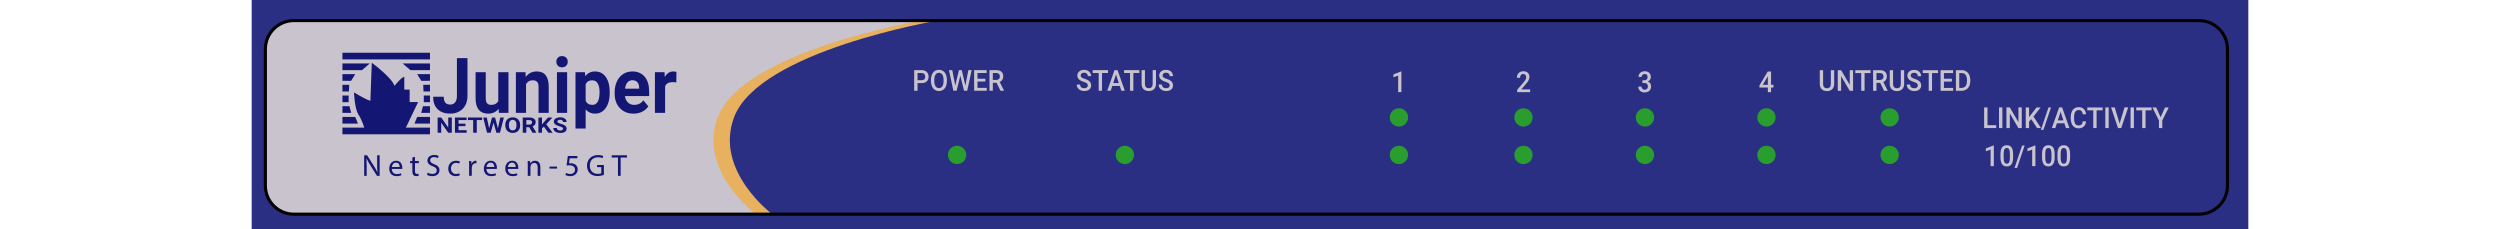 <?xml version="1.0" encoding="utf-8"?>
<!-- Copyright 2022 Virtual Console LLC. All rights reserved. Julia. Generator: Adobe Illustrator 23.1.0, SVG Export Plug-In . SVG Version: 6.00 Build 0)  -->
<svg version="1.1" id="Juniper_NetScreen_5GT-ADSL-AnnexA_Security_Systems"
	 xmlns="http://www.w3.org/2000/svg" xmlns:xlink="http://www.w3.org/1999/xlink" x="0px" y="0px" viewBox="0 0 600 55"
	 style="enable-background:new 0 0 600 55;" xml:space="preserve">
<style type="text/css">
	.st0{fill:none;}
	.st1{fill:#2A2F83;}
	.st2{fill:#E7B15F;}
	.st3{fill:#C8C3CC;}
	.st4{fill:#141674;}
	.st5{fill:#299D2E;}
</style>
<rect class="st0" width="600" height="55"/>
<rect x="60.405" class="st1" width="479.19" height="55"/>
<path class="st2" d="M185.34,51.404H74.763c-3.951,0-7.154-3.203-7.154-7.154V12.091
	c0-3.951,3.203-7.154,7.154-7.154h150.297c0,0-42.891,7.212-48.897,23.234
	C171.358,40.989,185.34,51.404,185.34,51.404z"/>
<path class="st3" d="M181.418,51.404H70.841c-3.951,0-7.154-3.203-7.154-7.154V12.091
	c0-3.951,3.203-7.154,7.154-7.154h150.297c0,0-42.891,7.212-48.897,23.234
	C167.436,40.989,181.418,51.404,181.418,51.404z"/>
<g>
	<path class="st4" d="M87.469,30.854c0,0-0.475-1.898-1.424-3.322
		c-0.949-1.424-1.085-5.356-1.085-5.356s2.508,1.559,3.932,2.034l0.339-9.152
		c0,0,5.017,3.729,5.424,5.559c0,0,1.83-2.237,2.373-2.169v3.051h1.288V24.5h2.034
		l-3.051,6.354H87.469z"/>
	<rect x="82.181" y="30.628" class="st4" width="21.016" height="1.6"/>
	<rect x="82.181" y="12.656" class="st4" width="21.016" height="1.6"/>
	<polygon class="st4" points="85.254,28.06 82.181,28.06 82.181,29.66 85.91,29.66 	"/>
	<polygon class="st4" points="83.873,25.493 82.181,25.493 82.181,27.093 84.288,27.093 	"/>
	<polygon class="st4" points="84.271,19.391 82.181,19.391 82.181,17.791 85.263,17.791 	"/>
	<polygon class="st4" points="86.89,16.824 82.181,16.824 82.181,15.224 88.753,15.224 	"/>
	<polygon class="st4" points="83.734,21.958 82.181,21.958 82.181,20.358 83.806,20.358 	"/>
	<rect x="82.181" y="22.926" class="st4" width="1.487" height="1.6"/>
	<polygon class="st4" points="100.124,28.06 103.197,28.06 103.197,29.66 99.469,29.66 	"/>
	<polygon class="st4" points="101.506,25.493 103.197,25.493 103.197,27.093 101.091,27.093 	"/>
	<polygon class="st4" points="101.108,19.391 103.197,19.391 103.197,17.791 100.115,17.791 	"/>
	<polygon class="st4" points="98.488,16.824 103.197,16.824 103.197,15.224 96.625,15.224 	"/>
	<polygon class="st4" points="101.645,21.958 103.197,21.958 103.197,20.358 101.573,20.358 	"/>
	<rect x="101.71" y="22.926" class="st4" width="1.487" height="1.6"/>
	<g>
		<path class="st4" d="M109.661,13.957h2.531v9.094c0,0.836-0.173,1.574-0.519,2.215
			s-0.833,1.136-1.463,1.484s-1.341,0.523-2.134,0.523
			c-1.299,0-2.311-0.354-3.037-1.061c-0.725-0.706-1.088-1.707-1.088-3h2.547
			c0,0.644,0.126,1.119,0.379,1.425s0.652,0.46,1.198,0.46
			c0.483,0,0.869-0.177,1.155-0.532c0.287-0.354,0.43-0.86,0.43-1.516V13.957z"/>
		<path class="st4" d="M119.665,26.101c-0.602,0.781-1.434,1.173-2.497,1.173
			c-0.979,0-1.725-0.301-2.239-0.902c-0.515-0.602-0.778-1.483-0.789-2.644v-6.397
			h2.438v6.314c0,1.018,0.433,1.526,1.299,1.526c0.827,0,1.395-0.307,1.704-0.921
			v-6.919h2.446v9.762h-2.294L119.665,26.101z"/>
		<path class="st4" d="M126.108,17.331l0.076,1.128c0.652-0.872,1.526-1.308,2.623-1.308
			c0.967,0,1.687,0.304,2.159,0.911s0.714,1.516,0.726,2.725v6.307h-2.438v-6.243
			c0-0.554-0.112-0.955-0.337-1.205c-0.225-0.25-0.599-0.375-1.122-0.375
			c-0.686,0-1.201,0.313-1.543,0.938v6.884h-2.438v-9.762H126.108z"/>
		<path class="st4" d="M133.522,14.805c0-0.391,0.122-0.713,0.367-0.965
			c0.245-0.253,0.578-0.379,1-0.379c0.416,0,0.748,0.126,0.996,0.379
			c0.247,0.252,0.371,0.574,0.371,0.965c0,0.397-0.125,0.722-0.375,0.974
			c-0.25,0.253-0.581,0.379-0.991,0.379s-0.741-0.126-0.991-0.379
			C133.647,15.526,133.522,15.202,133.522,14.805z M136.112,27.093h-2.446v-9.762h2.446
			V27.093z"/>
		<path class="st4" d="M146.334,22.302c0,1.503-0.319,2.708-0.957,3.613
			c-0.639,0.905-1.5,1.358-2.585,1.358c-0.922,0-1.667-0.343-2.235-1.028v4.601
			h-2.438V17.331h2.261l0.084,0.957c0.59-0.758,1.36-1.137,2.311-1.137
			c1.125,0,1.999,0.445,2.623,1.335s0.936,2.117,0.936,3.681V22.302z
			 M143.897,22.112c0-0.908-0.15-1.609-0.451-2.102s-0.738-0.74-1.312-0.74
			c-0.765,0-1.291,0.313-1.577,0.938v3.997c0.298,0.644,0.829,0.965,1.594,0.965
			C143.315,25.171,143.897,24.151,143.897,22.112z"/>
		<path class="st4" d="M152.045,27.273c-1.338,0-2.428-0.439-3.269-1.317
			s-1.261-2.048-1.261-3.51v-0.252c0-0.98,0.177-1.857,0.531-2.63
			c0.354-0.773,0.856-1.369,1.505-1.787s1.391-0.627,2.223-0.627
			c1.249,0,2.231,0.421,2.948,1.263c0.717,0.842,1.076,2.036,1.076,3.582v1.065
			h-5.812c0.079,0.637,0.316,1.149,0.713,1.534s0.898,0.577,1.505,0.577
			c0.939,0,1.673-0.364,2.202-1.091l1.197,1.434
			c-0.365,0.554-0.86,0.985-1.484,1.295S152.804,27.273,152.045,27.273z
			 M151.767,19.252c-0.484,0-0.876,0.175-1.177,0.526
			c-0.301,0.35-0.493,0.852-0.578,1.504h3.391v-0.208
			c-0.011-0.58-0.158-1.029-0.438-1.346
			C152.683,19.411,152.284,19.252,151.767,19.252z"/>
		<path class="st4" d="M162.31,19.776c-0.332-0.048-0.624-0.072-0.877-0.072
			c-0.922,0-1.526,0.334-1.813,1.001v6.388h-2.438v-9.762h2.303l0.067,1.164
			c0.489-0.896,1.167-1.344,2.033-1.344c0.27,0,0.523,0.039,0.759,0.117
			L162.31,19.776z"/>
	</g>
	<g>
		<g>
			<path class="st4" d="M108.432,31.857h-0.862l-1.68-2.404v2.404h-0.862V28.203h0.862
				l1.683,2.409V28.203h0.859V31.857z"/>
			<path class="st4" d="M111.705,30.273h-1.657v0.979h1.944v0.604h-2.806V28.203h2.801V28.812
				h-1.938v0.871h1.657V30.273z"/>
			<path class="st4" d="M115.707,28.812h-1.282v3.045h-0.863V28.812h-1.265v-0.609h3.41V28.812z"/>
			<path class="st4" d="M119.503,30.804l0.563-2.601h0.86l-0.929,3.654h-0.869
				l-0.681-2.444l-0.682,2.444h-0.869L115.969,28.203h0.86l0.566,2.595l0.69-2.595
				h0.73L119.503,30.804z"/>
			<path class="st4" d="M124.832,30.113c0,0.359-0.073,0.675-0.218,0.946
				c-0.146,0.271-0.354,0.479-0.625,0.627c-0.271,0.147-0.583,0.221-0.933,0.221
				c-0.347,0-0.657-0.072-0.929-0.218c-0.272-0.146-0.483-0.354-0.632-0.624
				c-0.15-0.271-0.226-0.581-0.228-0.933v-0.181c0-0.359,0.075-0.676,0.223-0.95
				c0.148-0.273,0.358-0.483,0.63-0.63c0.271-0.146,0.581-0.22,0.93-0.22
				c0.349,0,0.659,0.073,0.93,0.22c0.271,0.146,0.481,0.356,0.63,0.63
				c0.148,0.274,0.223,0.59,0.223,0.948V30.113z M123.958,29.947
				c0-0.383-0.079-0.674-0.236-0.873s-0.381-0.299-0.673-0.299
				c-0.29,0-0.513,0.098-0.67,0.295c-0.157,0.196-0.237,0.484-0.239,0.864v0.179
				c0,0.373,0.079,0.662,0.236,0.868s0.383,0.309,0.679,0.309
				c0.289,0,0.512-0.099,0.667-0.297s0.234-0.487,0.236-0.867V29.947z"/>
			<path class="st4" d="M127.008,30.52h-0.688v1.338h-0.862V28.203h1.556
				c0.495,0,0.876,0.096,1.145,0.288c0.268,0.192,0.402,0.465,0.402,0.816
				c0,0.249-0.062,0.457-0.186,0.623c-0.124,0.167-0.311,0.3-0.562,0.398
				l0.906,1.493v0.035h-0.926L127.008,30.52z M126.321,29.91h0.696
				c0.216,0,0.384-0.049,0.503-0.145c0.119-0.097,0.178-0.229,0.178-0.398
				c0-0.172-0.056-0.308-0.168-0.406c-0.112-0.099-0.284-0.148-0.516-0.148h-0.693
				V29.91z"/>
			<path class="st4" d="M130.528,30.392l-0.449,0.422v1.044h-0.862V28.203h0.862v1.656
				l0.38-0.454l1.067-1.202h1.061l-1.487,1.624l1.53,2.03h-1.026L130.528,30.392
				z"/>
			<path class="st4" d="M135.126,30.898c0-0.142-0.058-0.251-0.172-0.327
				c-0.115-0.076-0.322-0.156-0.621-0.241c-0.299-0.084-0.536-0.168-0.71-0.25
				c-0.476-0.224-0.713-0.526-0.713-0.906c0-0.197,0.064-0.373,0.191-0.528
				c0.127-0.154,0.311-0.275,0.549-0.362s0.506-0.131,0.804-0.131
				c0.299,0,0.565,0.048,0.799,0.143c0.234,0.094,0.416,0.228,0.545,0.4
				c0.129,0.172,0.194,0.368,0.194,0.587h-0.863c0-0.167-0.061-0.298-0.181-0.391
				c-0.121-0.093-0.291-0.139-0.509-0.139c-0.211,0-0.375,0.038-0.492,0.116
				c-0.117,0.078-0.175,0.181-0.175,0.308c0,0.119,0.068,0.219,0.206,0.299
				s0.339,0.155,0.605,0.226c0.491,0.129,0.848,0.289,1.073,0.479
				c0.224,0.19,0.336,0.429,0.336,0.713c0,0.316-0.137,0.564-0.412,0.744
				c-0.274,0.18-0.643,0.27-1.107,0.27c-0.322,0-0.615-0.051-0.88-0.154
				c-0.265-0.103-0.466-0.243-0.605-0.423c-0.139-0.179-0.208-0.387-0.208-0.622
				h0.866c0,0.403,0.276,0.604,0.828,0.604c0.205,0,0.365-0.036,0.48-0.109
				C135.068,31.131,135.126,31.029,135.126,30.898z"/>
		</g>
	</g>
</g>
<g>
	<g>
		<path class="st3" d="M220.208,19.943v1.837h-0.804V16.828h1.771
			c0.517,0,0.928,0.144,1.232,0.432c0.304,0.289,0.456,0.67,0.456,1.144
			c0,0.486-0.149,0.864-0.447,1.134c-0.298,0.271-0.715,0.405-1.251,0.405H220.208
			z M220.208,19.25h0.967c0.286,0,0.504-0.072,0.655-0.216
			c0.15-0.145,0.226-0.353,0.226-0.624c0-0.268-0.076-0.482-0.229-0.642
			c-0.152-0.16-0.362-0.242-0.629-0.247h-0.989V19.25z"/>
		<path class="st3" d="M227.261,19.434c0,0.485-0.079,0.911-0.235,1.277
			s-0.381,0.647-0.672,0.843c-0.292,0.196-0.627,0.295-1.006,0.295
			c-0.375,0-0.71-0.099-1.003-0.295c-0.293-0.195-0.521-0.476-0.681-0.838
			c-0.16-0.363-0.241-0.781-0.243-1.255v-0.279c0-0.482,0.08-0.909,0.24-1.279
			s0.386-0.652,0.677-0.849s0.626-0.294,1.003-0.294
			c0.377,0,0.711,0.097,1.003,0.291s0.517,0.473,0.676,0.837
			s0.24,0.787,0.242,1.271V19.434z M226.457,19.175
			c0-0.549-0.097-0.97-0.291-1.262c-0.194-0.292-0.469-0.439-0.825-0.439
			c-0.348,0-0.62,0.146-0.816,0.437c-0.196,0.292-0.296,0.704-0.3,1.236v0.286
			c0,0.544,0.099,0.965,0.297,1.262s0.473,0.445,0.825,0.445
			c0.356,0,0.63-0.145,0.822-0.436c0.192-0.29,0.288-0.714,0.288-1.271V19.175z"
			/>
		<path class="st3" d="M231.694,20.556l0.712-3.728h0.798l-1.068,4.952h-0.77
			l-0.881-3.616l-0.9,3.616h-0.772l-1.068-4.952h0.798l0.719,3.721l0.884-3.721
			h0.674L231.694,20.556z"/>
		<path class="st3" d="M236.499,19.569h-1.902v1.523h2.223v0.688h-3.027V16.828h3.005v0.694
			h-2.201v1.367h1.902V19.569z"/>
		<path class="st3" d="M239.176,19.876h-0.897v1.904h-0.804V16.828h1.628
			c0.534,0,0.946,0.128,1.237,0.384c0.291,0.257,0.436,0.628,0.436,1.114
			c0,0.331-0.075,0.608-0.224,0.832s-0.357,0.396-0.625,0.516l1.04,2.062v0.044
			h-0.862L239.176,19.876z M238.279,19.182h0.827c0.271,0,0.483-0.073,0.636-0.22
			c0.153-0.146,0.229-0.347,0.229-0.601c0-0.265-0.071-0.47-0.211-0.615
			c-0.141-0.145-0.352-0.22-0.631-0.224h-0.849V19.182z"/>
	</g>
</g>
<g>
	<g>
		<path class="st3" d="M261.07,20.505c0-0.218-0.072-0.386-0.215-0.504
			c-0.143-0.117-0.401-0.236-0.774-0.356s-0.67-0.254-0.89-0.401
			c-0.422-0.284-0.633-0.653-0.633-1.109c0-0.399,0.152-0.728,0.456-0.986
			c0.304-0.258,0.699-0.388,1.185-0.388c0.322,0,0.609,0.063,0.862,0.19
			c0.252,0.127,0.451,0.308,0.595,0.542c0.144,0.235,0.216,0.495,0.216,0.781
			h-0.801c0-0.259-0.076-0.461-0.228-0.607c-0.151-0.146-0.368-0.22-0.65-0.22
			c-0.263,0-0.467,0.061-0.612,0.181c-0.146,0.12-0.218,0.288-0.218,0.503
			c0,0.182,0.078,0.332,0.235,0.454c0.157,0.121,0.416,0.239,0.776,0.354
			s0.65,0.245,0.868,0.392c0.218,0.146,0.378,0.313,0.48,0.503
			c0.102,0.189,0.152,0.411,0.152,0.665c0,0.413-0.148,0.741-0.443,0.984
			c-0.296,0.244-0.697,0.366-1.204,0.366c-0.335,0-0.643-0.066-0.924-0.199
			s-0.499-0.315-0.655-0.55c-0.156-0.233-0.234-0.505-0.234-0.815h0.804
			c0,0.28,0.087,0.498,0.261,0.652s0.423,0.231,0.748,0.231
			c0.28,0,0.49-0.061,0.631-0.182C261,20.865,261.07,20.704,261.07,20.505z"/>
		<path class="st3" d="M265.926,17.522h-1.444v4.258h-0.798v-4.258h-1.431V16.828h3.673
			V17.522z"/>
		<path class="st3" d="M268.743,20.627h-1.793l-0.375,1.153h-0.836l1.749-4.952h0.722
			l1.752,4.952h-0.839L268.743,20.627z M267.175,19.934h1.342l-0.671-2.055
			L267.175,19.934z"/>
		<path class="st3" d="M273.449,17.522h-1.444v4.258h-0.798v-4.258h-1.431V16.828h3.673
			V17.522z"/>
		<path class="st3" d="M277.443,16.828v3.31c0,0.525-0.157,0.942-0.472,1.25
			c-0.314,0.307-0.734,0.461-1.257,0.461c-0.53,0-0.951-0.151-1.263-0.454
			c-0.312-0.303-0.467-0.723-0.467-1.261V16.828h0.801v3.312
			c0,0.331,0.079,0.584,0.235,0.759s0.388,0.262,0.693,0.262
			c0.619,0,0.928-0.349,0.928-1.048V16.828H277.443z"/>
		<path class="st3" d="M280.721,20.505c0-0.218-0.072-0.386-0.215-0.504
			c-0.143-0.117-0.401-0.236-0.774-0.356s-0.67-0.254-0.89-0.401
			c-0.422-0.284-0.633-0.653-0.633-1.109c0-0.399,0.152-0.728,0.456-0.986
			c0.304-0.258,0.699-0.388,1.185-0.388c0.322,0,0.609,0.063,0.862,0.19
			c0.252,0.127,0.451,0.308,0.595,0.542c0.144,0.235,0.216,0.495,0.216,0.781
			h-0.801c0-0.259-0.076-0.461-0.228-0.607c-0.151-0.146-0.368-0.22-0.65-0.22
			c-0.263,0-0.467,0.061-0.612,0.181c-0.146,0.12-0.218,0.288-0.218,0.503
			c0,0.182,0.078,0.332,0.235,0.454c0.157,0.121,0.416,0.239,0.776,0.354
			s0.65,0.245,0.868,0.392c0.218,0.146,0.378,0.313,0.48,0.503
			c0.102,0.189,0.152,0.411,0.152,0.665c0,0.413-0.148,0.741-0.443,0.984
			c-0.296,0.244-0.697,0.366-1.204,0.366c-0.335,0-0.643-0.066-0.924-0.199
			s-0.499-0.315-0.655-0.55c-0.156-0.233-0.234-0.505-0.234-0.815h0.804
			c0,0.28,0.087,0.498,0.261,0.652s0.423,0.231,0.748,0.231
			c0.28,0,0.49-0.061,0.631-0.182C280.65,20.865,280.721,20.704,280.721,20.505z"/>
	</g>
</g>
<g>
	<g>
		<path class="st3" d="M440.205,16.84v3.31c0,0.525-0.157,0.942-0.472,1.25
			c-0.314,0.307-0.734,0.461-1.258,0.461c-0.53,0-0.95-0.151-1.263-0.454
			c-0.312-0.303-0.467-0.723-0.467-1.261v-3.306h0.801v3.312
			c0,0.331,0.079,0.584,0.235,0.759c0.157,0.175,0.388,0.262,0.693,0.262
			c0.619,0,0.929-0.349,0.929-1.048v-3.285H440.205z"/>
		<path class="st3" d="M444.736,21.792h-0.804l-2.064-3.514v3.514h-0.804v-4.952h0.804
			l2.07,3.527v-3.527h0.798V21.792z"/>
		<path class="st3" d="M448.94,17.534h-1.443v4.258h-0.798v-4.258h-1.432v-0.694h3.673
			V17.534z"/>
		<path class="st3" d="M451.249,19.888h-0.897v1.904h-0.804v-4.952h1.628
			c0.534,0,0.946,0.128,1.236,0.384c0.291,0.257,0.436,0.628,0.436,1.114
			c0,0.331-0.074,0.608-0.224,0.832s-0.357,0.396-0.625,0.516l1.04,2.062v0.044
			h-0.862L451.249,19.888z M450.351,19.193h0.827c0.271,0,0.483-0.073,0.636-0.22
			c0.153-0.146,0.229-0.347,0.229-0.601c0-0.265-0.071-0.47-0.212-0.615
			c-0.141-0.145-0.352-0.22-0.631-0.224h-0.85V19.193z"/>
		<path class="st3" d="M456.998,16.84v3.31c0,0.525-0.157,0.942-0.473,1.25
			c-0.314,0.307-0.733,0.461-1.257,0.461c-0.53,0-0.951-0.151-1.263-0.454
			s-0.468-0.723-0.468-1.261v-3.306h0.802v3.312c0,0.331,0.078,0.584,0.235,0.759
			c0.156,0.175,0.388,0.262,0.693,0.262c0.618,0,0.928-0.349,0.928-1.048v-3.285
			H456.998z"/>
		<path class="st3" d="M460.276,20.517c0-0.218-0.071-0.386-0.215-0.504
			c-0.143-0.117-0.401-0.236-0.774-0.356s-0.67-0.254-0.89-0.401
			c-0.422-0.284-0.633-0.653-0.633-1.109c0-0.399,0.151-0.728,0.456-0.987
			c0.304-0.258,0.699-0.388,1.185-0.388c0.322,0,0.609,0.063,0.861,0.19
			c0.253,0.127,0.451,0.308,0.595,0.542c0.145,0.235,0.217,0.495,0.217,0.781
			h-0.802c0-0.258-0.076-0.461-0.228-0.607c-0.151-0.146-0.368-0.22-0.65-0.22
			c-0.263,0-0.467,0.061-0.611,0.181c-0.146,0.12-0.218,0.288-0.218,0.503
			c0,0.182,0.078,0.332,0.234,0.454c0.157,0.121,0.416,0.239,0.776,0.354
			s0.649,0.245,0.868,0.392c0.218,0.146,0.378,0.313,0.48,0.503
			c0.102,0.189,0.152,0.411,0.152,0.665c0,0.413-0.148,0.741-0.443,0.984
			c-0.296,0.244-0.697,0.366-1.204,0.366c-0.335,0-0.643-0.066-0.924-0.199
			c-0.28-0.133-0.499-0.315-0.654-0.55c-0.156-0.233-0.234-0.505-0.234-0.815
			h0.805c0,0.28,0.087,0.498,0.261,0.652s0.423,0.231,0.747,0.231
			c0.28,0,0.49-0.061,0.632-0.182C460.206,20.877,460.276,20.716,460.276,20.517z"/>
		<path class="st3" d="M465.132,17.534h-1.443v4.258h-0.798v-4.258h-1.432v-0.694h3.673
			V17.534z"/>
		<path class="st3" d="M468.445,19.581h-1.902v1.523h2.223v0.688h-3.026v-4.952h3.005v0.694
			h-2.201v1.367h1.902V19.581z"/>
		<path class="st3" d="M469.422,21.792v-4.952h1.367c0.409,0,0.771,0.097,1.089,0.292
			c0.316,0.195,0.562,0.472,0.736,0.83c0.174,0.358,0.261,0.769,0.261,1.231
			v0.248c0,0.47-0.088,0.883-0.263,1.238c-0.175,0.356-0.424,0.631-0.747,0.823
			s-0.693,0.289-1.111,0.289H469.422z M470.225,17.534v3.571h0.525
			c0.422,0,0.745-0.141,0.971-0.423c0.227-0.282,0.341-0.688,0.346-1.216v-0.275
			c0-0.538-0.109-0.948-0.328-1.232c-0.218-0.283-0.535-0.425-0.95-0.425H470.225z"
			/>
	</g>
</g>
<g>
	<g>
		<path class="st3" d="M476.995,30.049h2.102v0.688h-2.906v-4.953h0.805V30.049z"/>
		<path class="st3" d="M480.563,30.736h-0.802v-4.953h0.802V30.736z"/>
		<path class="st3" d="M485.225,30.736h-0.805l-2.063-3.514v3.514h-0.805v-4.953h0.805
			l2.07,3.528v-3.528h0.798V30.736z"/>
		<path class="st3" d="M487.504,28.597l-0.524,0.596v1.544h-0.805v-4.953h0.805v2.324
			l0.445-0.589l1.354-1.734h0.973l-1.72,2.193l1.818,2.759h-0.954L487.504,28.597z
			"/>
		<path class="st3" d="M490.424,31.161h-0.607l1.822-5.377h0.606L490.424,31.161z"/>
		<path class="st3" d="M495.447,29.583h-1.794l-0.375,1.153h-0.836l1.749-4.953h0.722
			l1.752,4.953h-0.84L495.447,29.583z M493.88,28.89h1.342l-0.671-2.055
			L493.88,28.89z"/>
		<path class="st3" d="M500.656,29.124c-0.047,0.528-0.229,0.94-0.547,1.236
			c-0.318,0.296-0.741,0.444-1.27,0.444c-0.368,0-0.693-0.094-0.975-0.281
			c-0.28-0.187-0.497-0.452-0.649-0.797c-0.153-0.345-0.232-0.745-0.239-1.201
			V28.062c0-0.467,0.078-0.878,0.232-1.235c0.154-0.356,0.377-0.63,0.666-0.823
			c0.29-0.192,0.624-0.289,1.004-0.289c0.511,0,0.922,0.148,1.233,0.444
			s0.493,0.715,0.544,1.257h-0.802c-0.038-0.356-0.135-0.613-0.291-0.771
			c-0.155-0.158-0.384-0.237-0.685-0.237c-0.351,0-0.619,0.137-0.807,0.411
			c-0.188,0.273-0.283,0.675-0.288,1.204v0.439c0,0.535,0.09,0.944,0.27,1.226
			c0.179,0.281,0.441,0.422,0.786,0.422c0.316,0,0.554-0.076,0.713-0.228
			c0.159-0.152,0.26-0.405,0.302-0.759H500.656z"/>
		<path class="st3" d="M504.628,26.478h-1.444v4.259h-0.798v-4.259h-1.431v-0.694h3.673
			V26.478z"/>
		<path class="st3" d="M506.084,30.736h-0.802v-4.953h0.802V30.736z"/>
		<path class="st3" d="M508.704,29.658l1.176-3.875h0.884l-1.666,4.953h-0.778
			l-1.66-4.953h0.881L508.704,29.658z"/>
		<path class="st3" d="M512.135,30.736h-0.802v-4.953h0.802V30.736z"/>
		<path class="st3" d="M516.377,26.478h-1.444v4.259h-0.798v-4.259h-1.431v-0.694h3.673
			V26.478z"/>
		<path class="st3" d="M518.545,28.131l1.065-2.347h0.891l-1.552,3.129v1.823h-0.808v-1.823
			l-1.555-3.129h0.894L518.545,28.131z"/>
	</g>
</g>
<g>
	<g>
		<path class="st3" d="M478.517,39.876h-0.77v-3.979l-1.135,0.414v-0.694l1.806-0.711
			h0.099V39.876z"/>
		<path class="st3" d="M483.144,37.791c0,0.712-0.125,1.249-0.374,1.61
			c-0.249,0.362-0.628,0.543-1.137,0.543c-0.5,0-0.877-0.177-1.13-0.529
			c-0.254-0.353-0.384-0.875-0.39-1.566v-0.857c0-0.712,0.124-1.245,0.373-1.602
			c0.25-0.356,0.63-0.534,1.141-0.534c0.507,0,0.884,0.174,1.134,0.521
			c0.249,0.347,0.376,0.866,0.383,1.558V37.791z M482.371,36.866
			c0-0.465-0.06-0.806-0.179-1.022c-0.118-0.217-0.307-0.325-0.565-0.325
			c-0.253,0-0.438,0.103-0.557,0.309c-0.119,0.205-0.182,0.525-0.188,0.96v1.123
			c0,0.463,0.061,0.808,0.181,1.034c0.121,0.227,0.311,0.34,0.569,0.34
			c0.248,0,0.432-0.104,0.551-0.314c0.118-0.21,0.181-0.538,0.188-0.985V36.866z"/>
		<path class="st3" d="M484.094,40.301h-0.606l1.821-5.377h0.607L484.094,40.301z"/>
		<path class="st3" d="M488.495,39.876h-0.77v-3.979l-1.135,0.414v-0.694l1.806-0.711
			h0.099V39.876z"/>
		<path class="st3" d="M493.122,37.791c0,0.712-0.125,1.249-0.374,1.61
			c-0.249,0.362-0.628,0.543-1.137,0.543c-0.5,0-0.877-0.177-1.13-0.529
			c-0.254-0.353-0.384-0.875-0.39-1.566v-0.857c0-0.712,0.124-1.245,0.373-1.602
			c0.25-0.356,0.63-0.534,1.141-0.534c0.507,0,0.884,0.174,1.134,0.521
			c0.249,0.347,0.376,0.866,0.383,1.558V37.791z M492.35,36.866
			c0-0.465-0.06-0.806-0.179-1.022c-0.118-0.217-0.307-0.325-0.565-0.325
			c-0.253,0-0.438,0.103-0.557,0.309c-0.119,0.205-0.182,0.525-0.188,0.96v1.123
			c0,0.463,0.061,0.808,0.181,1.034c0.121,0.227,0.311,0.34,0.569,0.34
			c0.248,0,0.432-0.104,0.551-0.314c0.118-0.21,0.181-0.538,0.188-0.985V36.866z"/>
		<path class="st3" d="M496.823,37.791c0,0.712-0.125,1.249-0.374,1.61
			c-0.249,0.362-0.628,0.543-1.137,0.543c-0.5,0-0.877-0.177-1.13-0.529
			c-0.254-0.353-0.384-0.875-0.39-1.566v-0.857c0-0.712,0.124-1.245,0.373-1.602
			c0.25-0.356,0.63-0.534,1.141-0.534c0.507,0,0.884,0.174,1.134,0.521
			c0.249,0.347,0.376,0.866,0.383,1.558V37.791z M496.051,36.866
			c0-0.465-0.06-0.806-0.179-1.022c-0.118-0.217-0.307-0.325-0.565-0.325
			c-0.253,0-0.438,0.103-0.557,0.309c-0.119,0.205-0.182,0.525-0.188,0.96v1.123
			c0,0.463,0.061,0.808,0.181,1.034c0.121,0.227,0.311,0.34,0.569,0.34
			c0.248,0,0.432-0.104,0.551-0.314c0.118-0.21,0.181-0.538,0.188-0.985V36.866z"/>
	</g>
</g>
<g>
	<g>
		<path class="st3" d="M336.332,22.115H335.562v-3.979l-1.135,0.414v-0.694l1.806-0.711h0.099
			V22.115z"/>
	</g>
</g>
<g>
	<g>
		<path class="st3" d="M367.242,22.115h-3.113v-0.568l1.542-1.799
			c0.223-0.266,0.381-0.487,0.476-0.665c0.094-0.178,0.142-0.356,0.142-0.536
			c0-0.236-0.062-0.426-0.187-0.572c-0.124-0.145-0.291-0.217-0.501-0.217
			c-0.25,0-0.443,0.082-0.581,0.245c-0.139,0.164-0.207,0.387-0.207,0.67h-0.772
			c0-0.302,0.063-0.573,0.192-0.815c0.128-0.241,0.312-0.429,0.55-0.563
			s0.514-0.201,0.825-0.201c0.449,0,0.804,0.121,1.063,0.362
			c0.26,0.242,0.39,0.576,0.39,1.002c0,0.247-0.065,0.506-0.195,0.777
			c-0.131,0.271-0.344,0.579-0.641,0.924l-1.132,1.296h2.149V22.115z"/>
	</g>
</g>
<g>
	<g>
		<path class="st3" d="M394.179,19.262h0.471c0.237-0.002,0.426-0.068,0.564-0.197
			c0.139-0.129,0.208-0.316,0.208-0.562c0-0.236-0.058-0.419-0.173-0.549
			c-0.116-0.13-0.292-0.195-0.53-0.195c-0.207,0-0.378,0.064-0.512,0.192
			c-0.134,0.128-0.2,0.295-0.2,0.502h-0.772c0-0.254,0.062-0.485,0.189-0.694
			c0.126-0.209,0.302-0.372,0.527-0.488s0.479-0.175,0.759-0.175
			c0.462,0,0.825,0.125,1.089,0.373c0.264,0.249,0.396,0.594,0.396,1.036
			c0,0.222-0.066,0.432-0.198,0.627c-0.133,0.196-0.304,0.344-0.514,0.444
			c0.254,0.093,0.447,0.239,0.58,0.439s0.199,0.438,0.199,0.714
			c0,0.444-0.143,0.798-0.428,1.061c-0.285,0.263-0.66,0.395-1.124,0.395
			c-0.445,0-0.811-0.127-1.094-0.381c-0.284-0.254-0.427-0.592-0.427-1.014h0.772
			c0,0.218,0.068,0.395,0.205,0.531s0.321,0.204,0.552,0.204
			c0.24,0,0.429-0.068,0.566-0.204s0.207-0.333,0.207-0.592
			c0-0.261-0.072-0.461-0.217-0.602c-0.144-0.141-0.358-0.211-0.642-0.211h-0.455
			V19.262z"/>
	</g>
</g>
<g>
	<g>
		<path class="st3" d="M425.055,20.35h0.576v0.663h-0.576v1.102h-0.772v-1.102h-2
			l-0.022-0.503l1.997-3.347h0.798V20.35z M423.071,20.35h1.211v-2.068
			l-0.057,0.109L423.071,20.35z"/>
	</g>
</g>
<circle class="st5" cx="229.702" cy="37.18" r="2.201"/>
<circle class="st5" cx="269.97" cy="37.18" r="2.201"/>
<circle class="st5" cx="335.744" cy="37.18" r="2.201"/>
<circle class="st5" cx="335.744" cy="28.18" r="2.201"/>
<circle class="st5" cx="365.633" cy="37.18" r="2.201"/>
<circle class="st5" cx="365.633" cy="28.18" r="2.201"/>
<circle class="st5" cx="394.789" cy="37.18" r="2.201"/>
<circle class="st5" cx="394.789" cy="28.18" r="2.201"/>
<circle class="st5" cx="423.945" cy="37.18" r="2.201"/>
<circle class="st5" cx="423.945" cy="28.18" r="2.201"/>
<circle class="st5" cx="453.517" cy="37.18" r="2.201"/>
<circle class="st5" cx="453.517" cy="28.18" r="2.201"/>
<g>
	<path d="M527.755,51.779H70.529c-3.979,0-7.217-3.237-7.217-7.217V11.78
		c0-3.979,3.238-7.217,7.217-7.217h457.226c3.979,0,7.217,3.238,7.217,7.217V44.562
		C534.972,48.542,531.734,51.779,527.755,51.779z M70.529,5.312
		c-3.566,0-6.467,2.901-6.467,6.467V44.562c0,3.565,2.901,6.467,6.467,6.467h457.226
		c3.565,0,6.467-2.901,6.467-6.467V11.78c0-3.566-2.901-6.467-6.467-6.467H70.529z
		"/>
</g>
<g>
	<path class="st4" d="M87.405,42.201V37.261h0.696l1.583,2.5
		c0.366,0.579,0.652,1.099,0.887,1.605l0.015-0.007
		c-0.059-0.66-0.073-1.261-0.073-2.03V37.261h0.601v4.94h-0.645l-1.569-2.507
		c-0.345-0.55-0.674-1.114-0.924-1.649l-0.022,0.007
		c0.037,0.623,0.051,1.217,0.051,2.038v2.111H87.405z"/>
	<path class="st4" d="M94.035,40.545c0.015,0.872,0.571,1.231,1.217,1.231
		c0.462,0,0.74-0.081,0.982-0.183l0.11,0.462
		c-0.227,0.103-0.616,0.22-1.18,0.22c-1.092,0-1.745-0.718-1.745-1.789
		c0-1.07,0.631-1.913,1.664-1.913c1.158,0,1.466,1.019,1.466,1.671
		c0,0.132-0.015,0.235-0.022,0.301H94.035z M95.926,40.083
		c0.007-0.41-0.169-1.048-0.894-1.048c-0.652,0-0.938,0.601-0.99,1.048H95.926z"/>
	<path class="st4" d="M99.594,37.635v1.019h0.924v0.491h-0.924v1.913
		c0,0.44,0.124,0.689,0.484,0.689c0.169,0,0.293-0.022,0.374-0.044l0.03,0.484
		c-0.125,0.051-0.323,0.088-0.572,0.088c-0.301,0-0.543-0.095-0.697-0.271
		c-0.183-0.191-0.249-0.506-0.249-0.924v-1.935h-0.55v-0.491h0.55v-0.85
		L99.594,37.635z"/>
	<path class="st4" d="M102.645,41.424c0.286,0.176,0.704,0.323,1.144,0.323
		c0.652,0,1.033-0.344,1.033-0.843c0-0.462-0.264-0.725-0.931-0.982
		c-0.806-0.286-1.305-0.704-1.305-1.4c0-0.77,0.638-1.341,1.598-1.341
		c0.506,0,0.872,0.117,1.092,0.242l-0.176,0.52
		c-0.161-0.088-0.491-0.235-0.938-0.235c-0.674,0-0.931,0.403-0.931,0.74
		c0,0.462,0.301,0.689,0.982,0.953c0.836,0.323,1.261,0.726,1.261,1.452
		c0,0.762-0.564,1.422-1.73,1.422c-0.476,0-0.997-0.139-1.261-0.315
		L102.645,41.424z"/>
	<path class="st4" d="M110.366,42.069c-0.169,0.088-0.542,0.205-1.019,0.205
		c-1.07,0-1.767-0.726-1.767-1.811c0-1.092,0.748-1.884,1.906-1.884
		c0.381,0,0.718,0.095,0.894,0.183l-0.147,0.498
		c-0.154-0.088-0.396-0.169-0.748-0.169c-0.814,0-1.254,0.601-1.254,1.341
		c0,0.821,0.528,1.327,1.232,1.327c0.366,0,0.608-0.095,0.792-0.176
		L110.366,42.069z"/>
	<path class="st4" d="M112.59,39.76c0-0.418-0.007-0.777-0.029-1.107h0.564l0.022,0.696
		h0.029c0.161-0.476,0.55-0.777,0.982-0.777c0.073,0,0.125,0.007,0.183,0.022
		v0.608c-0.066-0.015-0.132-0.022-0.22-0.022c-0.454,0-0.777,0.345-0.865,0.828
		c-0.015,0.088-0.029,0.19-0.029,0.301v1.891h-0.638V39.76z"/>
	<path class="st4" d="M116.741,40.545c0.015,0.872,0.572,1.231,1.217,1.231
		c0.462,0,0.74-0.081,0.982-0.183l0.11,0.462
		c-0.227,0.103-0.616,0.22-1.18,0.22c-1.092,0-1.745-0.718-1.745-1.789
		c0-1.07,0.631-1.913,1.664-1.913c1.158,0,1.466,1.019,1.466,1.671
		c0,0.132-0.015,0.235-0.022,0.301H116.741z M118.632,40.083
		c0.007-0.41-0.169-1.048-0.894-1.048c-0.652,0-0.938,0.601-0.99,1.048H118.632z"/>
	<path class="st4" d="M121.882,40.545c0.015,0.872,0.571,1.231,1.217,1.231
		c0.462,0,0.74-0.081,0.982-0.183l0.11,0.462
		c-0.227,0.103-0.616,0.22-1.18,0.22c-1.092,0-1.745-0.718-1.745-1.789
		c0-1.07,0.631-1.913,1.664-1.913c1.158,0,1.466,1.019,1.466,1.671
		c0,0.132-0.015,0.235-0.022,0.301H121.882z M123.773,40.083
		c0.007-0.41-0.169-1.048-0.894-1.048c-0.652,0-0.938,0.601-0.99,1.048H123.773z"/>
	<path class="st4" d="M126.664,39.614c0-0.366-0.007-0.667-0.029-0.96h0.572l0.037,0.586
		h0.015c0.176-0.337,0.586-0.667,1.173-0.667c0.491,0,1.253,0.293,1.253,1.51
		v2.118h-0.645v-2.045c0-0.572-0.212-1.048-0.821-1.048
		c-0.425,0-0.755,0.301-0.865,0.66c-0.029,0.081-0.044,0.191-0.044,0.301v2.133
		h-0.645V39.614z"/>
	<path class="st4" d="M133.696,39.98v0.476h-1.811v-0.476H133.696z"/>
	<path class="st4" d="M138.558,37.979h-1.818l-0.183,1.224
		c0.11-0.015,0.212-0.029,0.389-0.029c0.366,0,0.733,0.081,1.026,0.256
		c0.374,0.213,0.682,0.623,0.682,1.224c0,0.931-0.74,1.627-1.774,1.627
		c-0.52,0-0.96-0.147-1.187-0.293l0.161-0.491
		c0.198,0.117,0.586,0.264,1.019,0.264c0.608,0,1.129-0.396,1.129-1.033
		c-0.007-0.616-0.418-1.056-1.371-1.056c-0.271,0-0.484,0.029-0.66,0.051
		l0.308-2.287h2.28V37.979z"/>
	<path class="st4" d="M144.931,41.981c-0.286,0.103-0.85,0.271-1.517,0.271
		c-0.748,0-1.363-0.191-1.847-0.652c-0.425-0.411-0.689-1.07-0.689-1.84
		c0.007-1.473,1.019-2.551,2.676-2.551c0.571,0,1.019,0.125,1.231,0.227
		l-0.154,0.52c-0.264-0.117-0.594-0.212-1.092-0.212
		c-1.202,0-1.986,0.748-1.986,1.986c0,1.254,0.755,1.994,1.906,1.994
		c0.418,0,0.704-0.058,0.85-0.132v-1.473h-1.004v-0.513h1.627V41.981z"/>
	<path class="st4" d="M148.313,37.803h-1.503V37.261h3.658v0.543h-1.51v4.398h-0.645
		V37.803z"/>
</g>
</svg>
